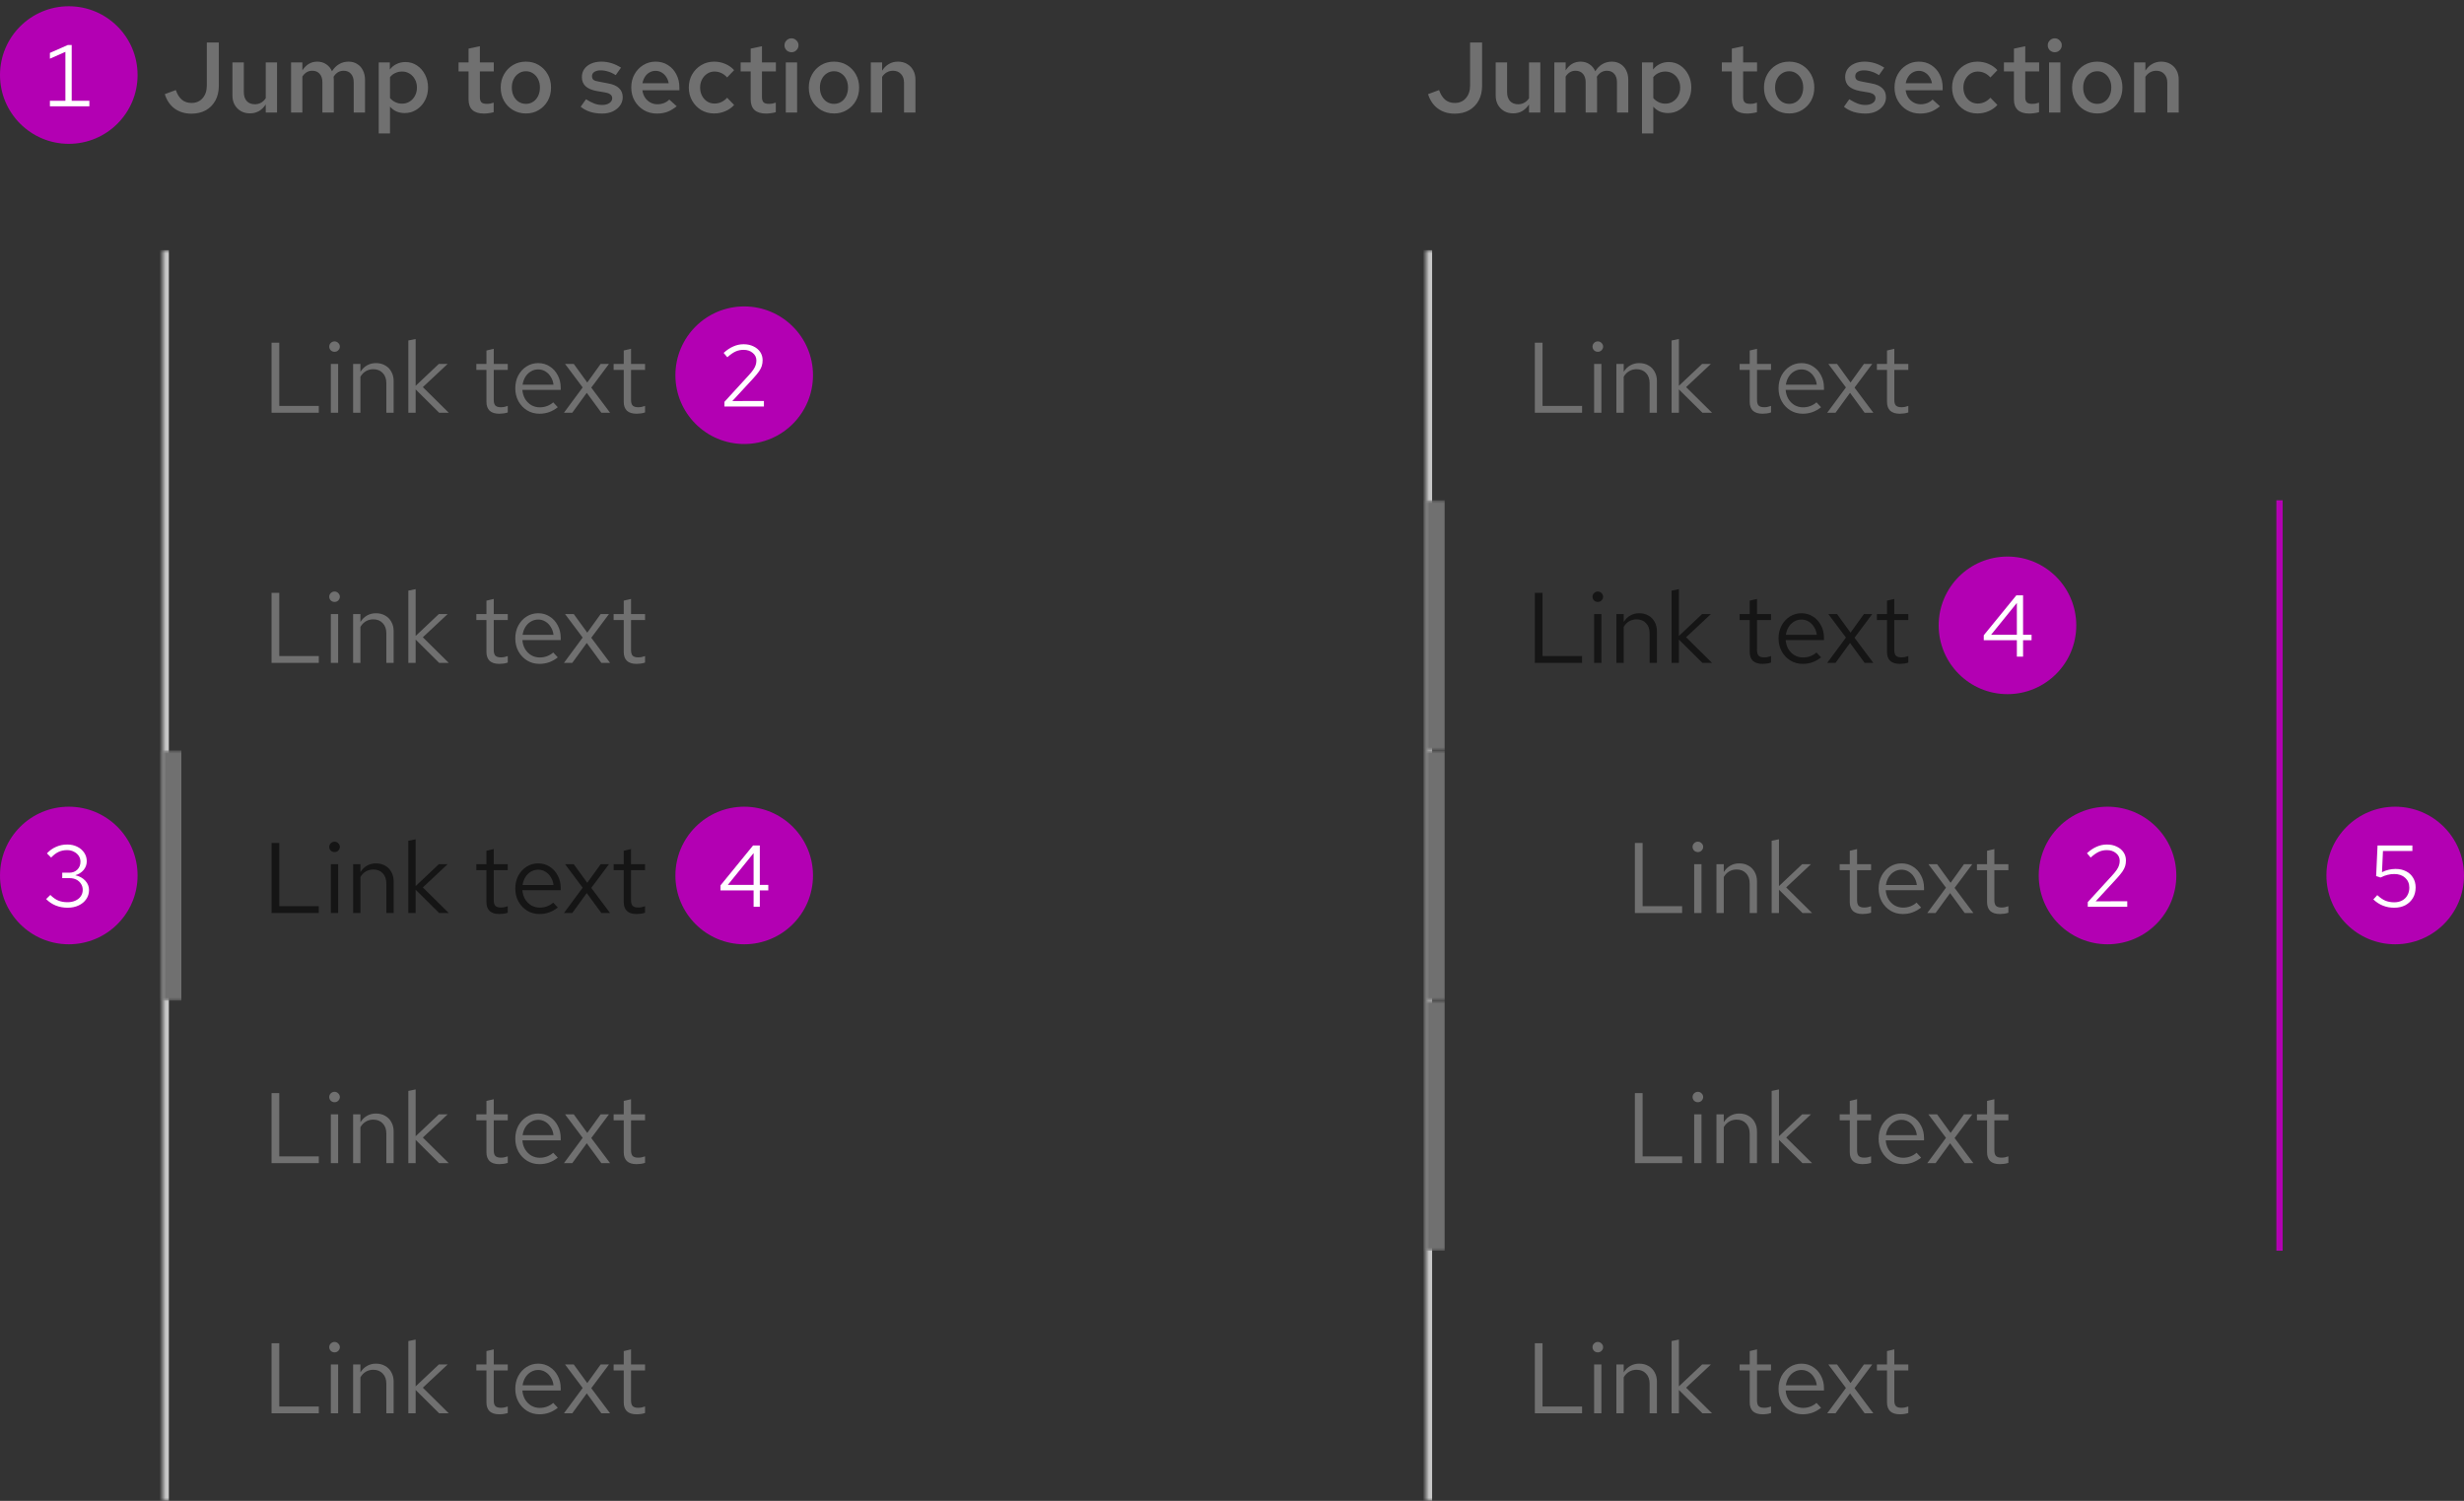 <svg width="394" height="240" viewBox="0 0 394 240" fill="none" xmlns="http://www.w3.org/2000/svg">
<rect x="0" y="0" width="394" height="240" fill="#333333" stroke="none"/>
<path d="M232.608 18.176C231.563 18.176 230.667 17.904 229.92 17.36C229.184 16.816 228.661 16.048 228.352 15.056L230.112 14.4C230.347 15.083 230.672 15.6 231.088 15.952C231.504 16.293 232.016 16.464 232.624 16.464C233.36 16.464 233.952 16.208 234.4 15.696C234.848 15.184 235.072 14.507 235.072 13.664V6.8H236.992V13.696C236.992 14.603 236.811 15.392 236.448 16.064C236.085 16.736 235.573 17.259 234.912 17.632C234.261 17.995 233.493 18.176 232.608 18.176ZM241.965 18.128C241.411 18.128 240.925 18.005 240.509 17.76C240.093 17.515 239.763 17.179 239.517 16.752C239.283 16.325 239.165 15.829 239.165 15.264V9.984H240.989V14.736C240.989 15.333 241.144 15.808 241.453 16.16C241.773 16.501 242.205 16.672 242.749 16.672C243.112 16.672 243.437 16.592 243.725 16.432C244.024 16.272 244.28 16.032 244.493 15.712V9.984H246.301V18H244.493V16.704C244.184 17.173 243.816 17.531 243.389 17.776C242.963 18.011 242.488 18.128 241.965 18.128ZM248.542 18V9.984H250.35V11.248C250.649 10.789 250.995 10.443 251.39 10.208C251.795 9.973 252.238 9.856 252.718 9.856C253.273 9.856 253.753 9.995 254.158 10.272C254.574 10.549 254.883 10.923 255.086 11.392C255.406 10.891 255.785 10.512 256.222 10.256C256.67 9.989 257.177 9.856 257.742 9.856C258.254 9.856 258.707 9.979 259.102 10.224C259.507 10.469 259.817 10.811 260.03 11.248C260.254 11.685 260.366 12.187 260.366 12.752V18H258.558V13.152C258.558 12.587 258.414 12.139 258.126 11.808C257.838 11.477 257.443 11.312 256.942 11.312C256.622 11.312 256.323 11.392 256.046 11.552C255.779 11.712 255.545 11.952 255.342 12.272C255.353 12.347 255.358 12.427 255.358 12.512C255.369 12.587 255.374 12.667 255.374 12.752V18H253.55V13.152C253.55 12.587 253.406 12.139 253.118 11.808C252.83 11.477 252.435 11.312 251.934 11.312C251.283 11.312 250.755 11.621 250.35 12.24V18H248.542ZM262.558 21.344V9.984H264.334V11.12C264.622 10.736 264.979 10.443 265.406 10.24C265.843 10.027 266.318 9.92 266.83 9.92C267.512 9.92 268.126 10.101 268.67 10.464C269.214 10.827 269.646 11.317 269.966 11.936C270.286 12.555 270.446 13.243 270.446 14C270.446 14.757 270.28 15.445 269.95 16.064C269.619 16.683 269.171 17.173 268.606 17.536C268.04 17.899 267.411 18.08 266.718 18.08C266.238 18.08 265.795 17.995 265.39 17.824C264.995 17.643 264.654 17.387 264.366 17.056V21.344H262.558ZM266.286 16.576C266.744 16.576 267.15 16.464 267.502 16.24C267.864 16.016 268.147 15.712 268.35 15.328C268.563 14.933 268.67 14.491 268.67 14C268.67 13.509 268.563 13.072 268.35 12.688C268.147 12.304 267.864 12 267.502 11.776C267.15 11.552 266.744 11.44 266.286 11.44C265.891 11.44 265.528 11.52 265.198 11.68C264.867 11.829 264.59 12.048 264.366 12.336V15.68C264.6 15.957 264.883 16.176 265.214 16.336C265.544 16.496 265.902 16.576 266.286 16.576ZM279.389 18.16C278.578 18.16 277.965 17.973 277.549 17.6C277.133 17.216 276.924 16.656 276.924 15.92V11.424H275.325V9.984H276.924V7.776L278.733 7.392V9.984H280.957V11.424H278.733V15.52C278.733 15.915 278.818 16.197 278.989 16.368C279.159 16.528 279.447 16.608 279.853 16.608C280.034 16.608 280.199 16.597 280.349 16.576C280.509 16.544 280.706 16.491 280.941 16.416V17.936C280.717 18.011 280.461 18.064 280.173 18.096C279.895 18.139 279.634 18.16 279.389 18.16ZM286.097 18.144C285.339 18.144 284.651 17.963 284.033 17.6C283.425 17.237 282.945 16.747 282.593 16.128C282.241 15.499 282.065 14.789 282.065 14C282.065 13.211 282.241 12.507 282.593 11.888C282.945 11.259 283.425 10.763 284.033 10.4C284.641 10.037 285.329 9.856 286.097 9.856C286.865 9.856 287.547 10.037 288.145 10.4C288.753 10.763 289.233 11.259 289.585 11.888C289.937 12.507 290.113 13.211 290.113 14C290.113 14.789 289.937 15.499 289.585 16.128C289.233 16.747 288.753 17.237 288.145 17.6C287.547 17.963 286.865 18.144 286.097 18.144ZM286.097 16.608C286.534 16.608 286.918 16.496 287.249 16.272C287.59 16.048 287.857 15.739 288.049 15.344C288.241 14.939 288.337 14.491 288.337 14C288.337 13.499 288.241 13.056 288.049 12.672C287.857 12.277 287.59 11.968 287.249 11.744C286.918 11.509 286.534 11.392 286.097 11.392C285.659 11.392 285.27 11.509 284.929 11.744C284.587 11.968 284.321 12.277 284.129 12.672C283.937 13.056 283.841 13.499 283.841 14C283.841 14.501 283.937 14.949 284.129 15.344C284.321 15.739 284.587 16.048 284.929 16.272C285.27 16.496 285.659 16.608 286.097 16.608ZM298.293 18.16C297.61 18.16 296.97 18.069 296.373 17.888C295.786 17.696 295.28 17.424 294.853 17.072L295.701 15.872C296.234 16.203 296.693 16.437 297.077 16.576C297.472 16.715 297.872 16.784 298.277 16.784C298.757 16.784 299.146 16.683 299.445 16.48C299.744 16.277 299.893 16.016 299.893 15.696C299.893 15.451 299.802 15.259 299.621 15.12C299.45 14.971 299.168 14.859 298.773 14.784L297.365 14.544C296.586 14.395 296.005 14.139 295.621 13.776C295.237 13.413 295.045 12.933 295.045 12.336C295.045 11.835 295.173 11.403 295.429 11.04C295.696 10.667 296.058 10.379 296.517 10.176C296.986 9.963 297.53 9.856 298.149 9.856C298.704 9.856 299.242 9.936 299.765 10.096C300.288 10.256 300.8 10.496 301.301 10.816L300.453 12.016C300.048 11.749 299.642 11.557 299.237 11.44C298.842 11.312 298.442 11.248 298.037 11.248C297.621 11.248 297.285 11.333 297.029 11.504C296.784 11.664 296.661 11.888 296.661 12.176C296.661 12.432 296.741 12.629 296.901 12.768C297.072 12.896 297.365 12.992 297.781 13.056L299.205 13.328C300.005 13.467 300.597 13.723 300.981 14.096C301.376 14.459 301.573 14.944 301.573 15.552C301.573 16.043 301.429 16.485 301.141 16.88C300.853 17.275 300.464 17.589 299.973 17.824C299.482 18.048 298.922 18.16 298.293 18.16ZM307.036 18.16C306.268 18.16 305.574 17.979 304.956 17.616C304.337 17.243 303.846 16.747 303.484 16.128C303.121 15.499 302.94 14.789 302.94 14C302.94 13.211 303.11 12.507 303.452 11.888C303.793 11.269 304.257 10.779 304.844 10.416C305.441 10.043 306.102 9.856 306.828 9.856C307.574 9.856 308.23 10.037 308.796 10.4C309.372 10.763 309.82 11.253 310.14 11.872C310.47 12.491 310.635 13.2 310.635 14V14.432H304.716C304.78 14.869 304.918 15.259 305.132 15.6C305.356 15.931 305.638 16.192 305.98 16.384C306.332 16.576 306.71 16.672 307.116 16.672C307.489 16.672 307.841 16.608 308.172 16.48C308.513 16.341 308.796 16.155 309.02 15.92L310.204 16.992C309.713 17.397 309.212 17.696 308.7 17.888C308.198 18.069 307.644 18.16 307.036 18.16ZM304.732 13.312H308.924C308.86 12.928 308.726 12.587 308.524 12.288C308.332 11.989 308.086 11.755 307.788 11.584C307.5 11.413 307.18 11.328 306.828 11.328C306.476 11.328 306.15 11.413 305.852 11.584C305.564 11.744 305.324 11.973 305.132 12.272C304.94 12.571 304.806 12.917 304.732 13.312ZM316.191 18.144C315.433 18.144 314.745 17.963 314.127 17.6C313.519 17.227 313.033 16.725 312.671 16.096C312.319 15.467 312.143 14.768 312.143 14C312.143 13.221 312.319 12.523 312.671 11.904C313.033 11.275 313.519 10.779 314.127 10.416C314.745 10.043 315.433 9.856 316.191 9.856C316.809 9.856 317.396 9.973 317.951 10.208C318.516 10.443 318.996 10.779 319.391 11.216L318.271 12.384C317.993 12.075 317.684 11.84 317.343 11.68C317.001 11.52 316.639 11.44 316.255 11.44C315.817 11.44 315.423 11.557 315.071 11.792C314.729 12.016 314.457 12.32 314.255 12.704C314.052 13.088 313.951 13.52 313.951 14C313.951 14.48 314.052 14.917 314.255 15.312C314.457 15.696 314.729 16 315.071 16.224C315.423 16.448 315.817 16.56 316.255 16.56C316.639 16.56 317.001 16.48 317.343 16.32C317.684 16.16 317.993 15.931 318.271 15.632L319.391 16.784C318.996 17.221 318.516 17.557 317.951 17.792C317.396 18.027 316.809 18.144 316.191 18.144ZM324.498 18.16C323.687 18.16 323.074 17.973 322.658 17.6C322.242 17.216 322.034 16.656 322.034 15.92V11.424H320.434V9.984H322.034V7.776L323.842 7.392V9.984H326.066V11.424H323.842V15.52C323.842 15.915 323.927 16.197 324.098 16.368C324.269 16.528 324.557 16.608 324.962 16.608C325.143 16.608 325.309 16.597 325.458 16.576C325.618 16.544 325.815 16.491 326.05 16.416V17.936C325.826 18.011 325.57 18.064 325.282 18.096C325.005 18.139 324.743 18.16 324.498 18.16ZM327.651 18V9.984H329.459V18H327.651ZM328.563 8.352C328.254 8.352 327.987 8.245 327.763 8.032C327.55 7.808 327.443 7.547 327.443 7.248C327.443 6.939 327.55 6.677 327.763 6.464C327.987 6.24 328.254 6.128 328.563 6.128C328.872 6.128 329.134 6.24 329.347 6.464C329.571 6.677 329.683 6.933 329.683 7.232C329.683 7.541 329.571 7.808 329.347 8.032C329.134 8.245 328.872 8.352 328.563 8.352ZM335.362 18.144C334.605 18.144 333.917 17.963 333.298 17.6C332.69 17.237 332.21 16.747 331.858 16.128C331.506 15.499 331.33 14.789 331.33 14C331.33 13.211 331.506 12.507 331.858 11.888C332.21 11.259 332.69 10.763 333.298 10.4C333.906 10.037 334.594 9.856 335.362 9.856C336.13 9.856 336.813 10.037 337.41 10.4C338.018 10.763 338.498 11.259 338.85 11.888C339.202 12.507 339.378 13.211 339.378 14C339.378 14.789 339.202 15.499 338.85 16.128C338.498 16.747 338.018 17.237 337.41 17.6C336.813 17.963 336.13 18.144 335.362 18.144ZM335.362 16.608C335.799 16.608 336.183 16.496 336.514 16.272C336.855 16.048 337.122 15.739 337.314 15.344C337.506 14.939 337.602 14.491 337.602 14C337.602 13.499 337.506 13.056 337.314 12.672C337.122 12.277 336.855 11.968 336.514 11.744C336.183 11.509 335.799 11.392 335.362 11.392C334.925 11.392 334.535 11.509 334.194 11.744C333.853 11.968 333.586 12.277 333.394 12.672C333.202 13.056 333.106 13.499 333.106 14C333.106 14.501 333.202 14.949 333.394 15.344C333.586 15.739 333.853 16.048 334.194 16.272C334.535 16.496 334.925 16.608 335.362 16.608ZM341.245 18V9.984H343.053V11.296C343.362 10.816 343.73 10.459 344.157 10.224C344.584 9.979 345.058 9.856 345.581 9.856C346.136 9.856 346.621 9.979 347.037 10.224C347.453 10.459 347.778 10.789 348.013 11.216C348.258 11.643 348.381 12.144 348.381 12.72V18H346.557V13.232C346.557 12.645 346.397 12.181 346.077 11.84C345.757 11.488 345.33 11.312 344.797 11.312C344.434 11.312 344.104 11.397 343.805 11.568C343.517 11.728 343.266 11.968 343.053 12.288V18H341.245Z" fill="#707070"/>
<mask id="path-2-inside-1_9_1879" fill="white">
<path d="M228 40H338V240H228V40Z"/>
</mask>
<path d="M229 240V40H227V240H229Z" fill="#C7C7C7" mask="url(#path-2-inside-1_9_1879)"/>
<path d="M245.424 66V54.8H246.656V64.912H252.976V66H245.424ZM254.903 66V58.192H256.071V66H254.903ZM255.495 56.256C255.26 56.256 255.057 56.176 254.887 56.016C254.727 55.845 254.647 55.648 254.647 55.424C254.647 55.2 254.727 55.008 254.887 54.848C255.057 54.677 255.26 54.592 255.495 54.592C255.729 54.592 255.927 54.677 256.087 54.848C256.257 55.008 256.343 55.2 256.343 55.424C256.343 55.648 256.257 55.845 256.087 56.016C255.927 56.176 255.729 56.256 255.495 56.256ZM258.466 66V58.192H259.634V59.456C259.932 58.987 260.29 58.64 260.706 58.416C261.122 58.181 261.591 58.064 262.114 58.064C262.679 58.064 263.17 58.187 263.586 58.432C264.012 58.667 264.343 59.003 264.578 59.44C264.823 59.867 264.946 60.368 264.946 60.944V66H263.778V61.28C263.778 60.587 263.586 60.043 263.202 59.648C262.828 59.243 262.322 59.04 261.682 59.04C261.255 59.04 260.866 59.141 260.514 59.344C260.162 59.547 259.868 59.845 259.634 60.24V66H258.466ZM267.294 66V54.448L268.462 54.208V61.696L272.174 58.192H273.582L269.614 61.904L273.758 66H272.222L268.462 62.272V66H267.294ZM281.832 66.16C281.16 66.16 280.648 66 280.296 65.68C279.955 65.349 279.784 64.875 279.784 64.256V59.152H278.168V58.192H279.784V56.048L280.952 55.776V58.192H283.192V59.152H280.952V63.952C280.952 64.368 281.038 64.667 281.208 64.848C281.39 65.029 281.683 65.12 282.088 65.12C282.291 65.12 282.472 65.104 282.632 65.072C282.792 65.04 282.979 64.987 283.192 64.912V65.952C282.979 66.027 282.755 66.08 282.52 66.112C282.286 66.144 282.056 66.16 281.832 66.16ZM288.267 66.16C287.542 66.16 286.886 65.984 286.299 65.632C285.712 65.269 285.248 64.784 284.907 64.176C284.566 63.557 284.395 62.864 284.395 62.096C284.395 61.328 284.555 60.64 284.875 60.032C285.206 59.424 285.648 58.944 286.203 58.592C286.758 58.24 287.376 58.064 288.059 58.064C288.752 58.064 289.366 58.24 289.899 58.592C290.443 58.933 290.87 59.403 291.179 60C291.499 60.587 291.659 61.253 291.659 62V62.352H285.531C285.574 62.885 285.718 63.365 285.963 63.792C286.219 64.208 286.55 64.539 286.955 64.784C287.371 65.019 287.824 65.136 288.315 65.136C288.72 65.136 289.11 65.067 289.483 64.928C289.867 64.779 290.192 64.581 290.459 64.336L291.195 65.12C290.747 65.472 290.283 65.733 289.803 65.904C289.323 66.075 288.811 66.16 288.267 66.16ZM285.563 61.52H290.507C290.454 61.051 290.31 60.635 290.075 60.272C289.851 59.899 289.563 59.605 289.211 59.392C288.87 59.179 288.486 59.072 288.059 59.072C287.632 59.072 287.243 59.179 286.891 59.392C286.539 59.595 286.246 59.883 286.011 60.256C285.787 60.619 285.638 61.04 285.563 61.52ZM292.177 66L295.169 61.952L292.353 58.192H293.745L295.905 61.168L298.049 58.192H299.377L296.545 61.984L299.553 66H298.161L295.825 62.816L293.505 66H292.177ZM303.785 66.16C303.113 66.16 302.601 66 302.249 65.68C301.908 65.349 301.737 64.875 301.737 64.256V59.152H300.121V58.192H301.737V56.048L302.905 55.776V58.192H305.145V59.152H302.905V63.952C302.905 64.368 302.991 64.667 303.161 64.848C303.343 65.029 303.636 65.12 304.041 65.12C304.244 65.12 304.425 65.104 304.585 65.072C304.745 65.04 304.932 64.987 305.145 64.912V65.952C304.932 66.027 304.708 66.08 304.473 66.112C304.239 66.144 304.009 66.16 303.785 66.16Z" fill="#707070"/>
<mask id="path-5-inside-2_9_1879" fill="white">
<path d="M228 80H322V120H228V80Z"/>
</mask>
<path d="M231 120V80H225V120H231Z" fill="#707070" mask="url(#path-5-inside-2_9_1879)"/>
<path d="M245.424 106V94.8H246.656V104.912H252.976V106H245.424ZM254.903 106V98.192H256.071V106H254.903ZM255.495 96.256C255.26 96.256 255.057 96.176 254.887 96.016C254.727 95.845 254.647 95.648 254.647 95.424C254.647 95.2 254.727 95.008 254.887 94.848C255.057 94.677 255.26 94.592 255.495 94.592C255.729 94.592 255.927 94.677 256.087 94.848C256.257 95.008 256.343 95.2 256.343 95.424C256.343 95.648 256.257 95.845 256.087 96.016C255.927 96.176 255.729 96.256 255.495 96.256ZM258.466 106V98.192H259.634V99.456C259.932 98.987 260.29 98.64 260.706 98.416C261.122 98.181 261.591 98.064 262.114 98.064C262.679 98.064 263.17 98.187 263.586 98.432C264.012 98.667 264.343 99.003 264.578 99.44C264.823 99.867 264.946 100.368 264.946 100.944V106H263.778V101.28C263.778 100.587 263.586 100.043 263.202 99.648C262.828 99.243 262.322 99.04 261.682 99.04C261.255 99.04 260.866 99.141 260.514 99.344C260.162 99.547 259.868 99.845 259.634 100.24V106H258.466ZM267.294 106V94.448L268.462 94.208V101.696L272.174 98.192H273.582L269.614 101.904L273.758 106H272.222L268.462 102.272V106H267.294ZM281.832 106.16C281.16 106.16 280.648 106 280.296 105.68C279.955 105.349 279.784 104.875 279.784 104.256V99.152H278.168V98.192H279.784V96.048L280.952 95.776V98.192H283.192V99.152H280.952V103.952C280.952 104.368 281.038 104.667 281.208 104.848C281.39 105.029 281.683 105.12 282.088 105.12C282.291 105.12 282.472 105.104 282.632 105.072C282.792 105.04 282.979 104.987 283.192 104.912V105.952C282.979 106.027 282.755 106.08 282.52 106.112C282.286 106.144 282.056 106.16 281.832 106.16ZM288.267 106.16C287.542 106.16 286.886 105.984 286.299 105.632C285.712 105.269 285.248 104.784 284.907 104.176C284.566 103.557 284.395 102.864 284.395 102.096C284.395 101.328 284.555 100.64 284.875 100.032C285.206 99.424 285.648 98.944 286.203 98.592C286.758 98.24 287.376 98.064 288.059 98.064C288.752 98.064 289.366 98.24 289.899 98.592C290.443 98.933 290.87 99.403 291.179 100C291.499 100.587 291.659 101.253 291.659 102V102.352H285.531C285.574 102.885 285.718 103.365 285.963 103.792C286.219 104.208 286.55 104.539 286.955 104.784C287.371 105.019 287.824 105.136 288.315 105.136C288.72 105.136 289.11 105.067 289.483 104.928C289.867 104.779 290.192 104.581 290.459 104.336L291.195 105.12C290.747 105.472 290.283 105.733 289.803 105.904C289.323 106.075 288.811 106.16 288.267 106.16ZM285.563 101.52H290.507C290.454 101.051 290.31 100.635 290.075 100.272C289.851 99.899 289.563 99.605 289.211 99.392C288.87 99.179 288.486 99.072 288.059 99.072C287.632 99.072 287.243 99.179 286.891 99.392C286.539 99.595 286.246 99.883 286.011 100.256C285.787 100.619 285.638 101.04 285.563 101.52ZM292.177 106L295.169 101.952L292.353 98.192H293.745L295.905 101.168L298.049 98.192H299.377L296.545 101.984L299.553 106H298.161L295.825 102.816L293.505 106H292.177ZM303.785 106.16C303.113 106.16 302.601 106 302.249 105.68C301.908 105.349 301.737 104.875 301.737 104.256V99.152H300.121V98.192H301.737V96.048L302.905 95.776V98.192H305.145V99.152H302.905V103.952C302.905 104.368 302.991 104.667 303.161 104.848C303.343 105.029 303.636 105.12 304.041 105.12C304.244 105.12 304.425 105.104 304.585 105.072C304.745 105.04 304.932 104.987 305.145 104.912V105.952C304.932 106.027 304.708 106.08 304.473 106.112C304.239 106.144 304.009 106.16 303.785 106.16Z" fill="#151515"/>
<mask id="path-8-inside-3_9_1879" fill="white">
<path d="M228 120H338V160H228V120Z"/>
</mask>
<path d="M231 160V120H225V160H231Z" fill="#707070" mask="url(#path-8-inside-3_9_1879)"/>
<path d="M261.424 146V134.8H262.656V144.912H268.976V146H261.424ZM270.903 146V138.192H272.071V146H270.903ZM271.495 136.256C271.26 136.256 271.057 136.176 270.887 136.016C270.727 135.845 270.647 135.648 270.647 135.424C270.647 135.2 270.727 135.008 270.887 134.848C271.057 134.677 271.26 134.592 271.495 134.592C271.729 134.592 271.927 134.677 272.087 134.848C272.257 135.008 272.343 135.2 272.343 135.424C272.343 135.648 272.257 135.845 272.087 136.016C271.927 136.176 271.729 136.256 271.495 136.256ZM274.466 146V138.192H275.634V139.456C275.932 138.987 276.29 138.64 276.706 138.416C277.122 138.181 277.591 138.064 278.114 138.064C278.679 138.064 279.17 138.187 279.586 138.432C280.012 138.667 280.343 139.003 280.578 139.44C280.823 139.867 280.946 140.368 280.946 140.944V146H279.778V141.28C279.778 140.587 279.586 140.043 279.202 139.648C278.828 139.243 278.322 139.04 277.682 139.04C277.255 139.04 276.866 139.141 276.514 139.344C276.162 139.547 275.868 139.845 275.634 140.24V146H274.466ZM283.294 146V134.448L284.462 134.208V141.696L288.174 138.192H289.582L285.614 141.904L289.758 146H288.222L284.462 142.272V146H283.294ZM297.832 146.16C297.16 146.16 296.648 146 296.296 145.68C295.955 145.349 295.784 144.875 295.784 144.256V139.152H294.168V138.192H295.784V136.048L296.952 135.776V138.192H299.192V139.152H296.952V143.952C296.952 144.368 297.038 144.667 297.208 144.848C297.39 145.029 297.683 145.12 298.088 145.12C298.291 145.12 298.472 145.104 298.632 145.072C298.792 145.04 298.979 144.987 299.192 144.912V145.952C298.979 146.027 298.755 146.08 298.52 146.112C298.286 146.144 298.056 146.16 297.832 146.16ZM304.267 146.16C303.542 146.16 302.886 145.984 302.299 145.632C301.712 145.269 301.248 144.784 300.907 144.176C300.566 143.557 300.395 142.864 300.395 142.096C300.395 141.328 300.555 140.64 300.875 140.032C301.206 139.424 301.648 138.944 302.203 138.592C302.758 138.24 303.376 138.064 304.059 138.064C304.752 138.064 305.366 138.24 305.899 138.592C306.443 138.933 306.87 139.403 307.179 140C307.499 140.587 307.659 141.253 307.659 142V142.352H301.531C301.574 142.885 301.718 143.365 301.963 143.792C302.219 144.208 302.55 144.539 302.955 144.784C303.371 145.019 303.824 145.136 304.315 145.136C304.72 145.136 305.11 145.067 305.483 144.928C305.867 144.779 306.192 144.581 306.459 144.336L307.195 145.12C306.747 145.472 306.283 145.733 305.803 145.904C305.323 146.075 304.811 146.16 304.267 146.16ZM301.563 141.52H306.507C306.454 141.051 306.31 140.635 306.075 140.272C305.851 139.899 305.563 139.605 305.211 139.392C304.87 139.179 304.486 139.072 304.059 139.072C303.632 139.072 303.243 139.179 302.891 139.392C302.539 139.595 302.246 139.883 302.011 140.256C301.787 140.619 301.638 141.04 301.563 141.52ZM308.177 146L311.169 141.952L308.353 138.192H309.745L311.905 141.168L314.049 138.192H315.377L312.545 141.984L315.553 146H314.161L311.825 142.816L309.505 146H308.177ZM319.785 146.16C319.113 146.16 318.601 146 318.249 145.68C317.908 145.349 317.737 144.875 317.737 144.256V139.152H316.121V138.192H317.737V136.048L318.905 135.776V138.192H321.145V139.152H318.905V143.952C318.905 144.368 318.991 144.667 319.161 144.848C319.343 145.029 319.636 145.12 320.041 145.12C320.244 145.12 320.425 145.104 320.585 145.072C320.745 145.04 320.932 144.987 321.145 144.912V145.952C320.932 146.027 320.708 146.08 320.473 146.112C320.239 146.144 320.009 146.16 319.785 146.16Z" fill="#707070"/>
<mask id="path-11-inside-4_9_1879" fill="white">
<path d="M228 160H338V200H228V160Z"/>
</mask>
<path d="M231 200V160H225V200H231Z" fill="#707070" mask="url(#path-11-inside-4_9_1879)"/>
<path d="M261.424 186V174.8H262.656V184.912H268.976V186H261.424ZM270.903 186V178.192H272.071V186H270.903ZM271.495 176.256C271.26 176.256 271.057 176.176 270.887 176.016C270.727 175.845 270.647 175.648 270.647 175.424C270.647 175.2 270.727 175.008 270.887 174.848C271.057 174.677 271.26 174.592 271.495 174.592C271.729 174.592 271.927 174.677 272.087 174.848C272.257 175.008 272.343 175.2 272.343 175.424C272.343 175.648 272.257 175.845 272.087 176.016C271.927 176.176 271.729 176.256 271.495 176.256ZM274.466 186V178.192H275.634V179.456C275.932 178.987 276.29 178.64 276.706 178.416C277.122 178.181 277.591 178.064 278.114 178.064C278.679 178.064 279.17 178.187 279.586 178.432C280.012 178.667 280.343 179.003 280.578 179.44C280.823 179.867 280.946 180.368 280.946 180.944V186H279.778V181.28C279.778 180.587 279.586 180.043 279.202 179.648C278.828 179.243 278.322 179.04 277.682 179.04C277.255 179.04 276.866 179.141 276.514 179.344C276.162 179.547 275.868 179.845 275.634 180.24V186H274.466ZM283.294 186V174.448L284.462 174.208V181.696L288.174 178.192H289.582L285.614 181.904L289.758 186H288.222L284.462 182.272V186H283.294ZM297.832 186.16C297.16 186.16 296.648 186 296.296 185.68C295.955 185.349 295.784 184.875 295.784 184.256V179.152H294.168V178.192H295.784V176.048L296.952 175.776V178.192H299.192V179.152H296.952V183.952C296.952 184.368 297.038 184.667 297.208 184.848C297.39 185.029 297.683 185.12 298.088 185.12C298.291 185.12 298.472 185.104 298.632 185.072C298.792 185.04 298.979 184.987 299.192 184.912V185.952C298.979 186.027 298.755 186.08 298.52 186.112C298.286 186.144 298.056 186.16 297.832 186.16ZM304.267 186.16C303.542 186.16 302.886 185.984 302.299 185.632C301.712 185.269 301.248 184.784 300.907 184.176C300.566 183.557 300.395 182.864 300.395 182.096C300.395 181.328 300.555 180.64 300.875 180.032C301.206 179.424 301.648 178.944 302.203 178.592C302.758 178.24 303.376 178.064 304.059 178.064C304.752 178.064 305.366 178.24 305.899 178.592C306.443 178.933 306.87 179.403 307.179 180C307.499 180.587 307.659 181.253 307.659 182V182.352H301.531C301.574 182.885 301.718 183.365 301.963 183.792C302.219 184.208 302.55 184.539 302.955 184.784C303.371 185.019 303.824 185.136 304.315 185.136C304.72 185.136 305.11 185.067 305.483 184.928C305.867 184.779 306.192 184.581 306.459 184.336L307.195 185.12C306.747 185.472 306.283 185.733 305.803 185.904C305.323 186.075 304.811 186.16 304.267 186.16ZM301.563 181.52H306.507C306.454 181.051 306.31 180.635 306.075 180.272C305.851 179.899 305.563 179.605 305.211 179.392C304.87 179.179 304.486 179.072 304.059 179.072C303.632 179.072 303.243 179.179 302.891 179.392C302.539 179.595 302.246 179.883 302.011 180.256C301.787 180.619 301.638 181.04 301.563 181.52ZM308.177 186L311.169 181.952L308.353 178.192H309.745L311.905 181.168L314.049 178.192H315.377L312.545 181.984L315.553 186H314.161L311.825 182.816L309.505 186H308.177ZM319.785 186.16C319.113 186.16 318.601 186 318.249 185.68C317.908 185.349 317.737 184.875 317.737 184.256V179.152H316.121V178.192H317.737V176.048L318.905 175.776V178.192H321.145V179.152H318.905V183.952C318.905 184.368 318.991 184.667 319.161 184.848C319.343 185.029 319.636 185.12 320.041 185.12C320.244 185.12 320.425 185.104 320.585 185.072C320.745 185.04 320.932 184.987 321.145 184.912V185.952C320.932 186.027 320.708 186.08 320.473 186.112C320.239 186.144 320.009 186.16 319.785 186.16Z" fill="#707070"/>
<path d="M245.424 226V214.8H246.656V224.912H252.976V226H245.424ZM254.903 226V218.192H256.071V226H254.903ZM255.495 216.256C255.26 216.256 255.057 216.176 254.887 216.016C254.727 215.845 254.647 215.648 254.647 215.424C254.647 215.2 254.727 215.008 254.887 214.848C255.057 214.677 255.26 214.592 255.495 214.592C255.729 214.592 255.927 214.677 256.087 214.848C256.257 215.008 256.343 215.2 256.343 215.424C256.343 215.648 256.257 215.845 256.087 216.016C255.927 216.176 255.729 216.256 255.495 216.256ZM258.466 226V218.192H259.634V219.456C259.932 218.987 260.29 218.64 260.706 218.416C261.122 218.181 261.591 218.064 262.114 218.064C262.679 218.064 263.17 218.187 263.586 218.432C264.012 218.667 264.343 219.003 264.578 219.44C264.823 219.867 264.946 220.368 264.946 220.944V226H263.778V221.28C263.778 220.587 263.586 220.043 263.202 219.648C262.828 219.243 262.322 219.04 261.682 219.04C261.255 219.04 260.866 219.141 260.514 219.344C260.162 219.547 259.868 219.845 259.634 220.24V226H258.466ZM267.294 226V214.448L268.462 214.208V221.696L272.174 218.192H273.582L269.614 221.904L273.758 226H272.222L268.462 222.272V226H267.294ZM281.832 226.16C281.16 226.16 280.648 226 280.296 225.68C279.955 225.349 279.784 224.875 279.784 224.256V219.152H278.168V218.192H279.784V216.048L280.952 215.776V218.192H283.192V219.152H280.952V223.952C280.952 224.368 281.038 224.667 281.208 224.848C281.39 225.029 281.683 225.12 282.088 225.12C282.291 225.12 282.472 225.104 282.632 225.072C282.792 225.04 282.979 224.987 283.192 224.912V225.952C282.979 226.027 282.755 226.08 282.52 226.112C282.286 226.144 282.056 226.16 281.832 226.16ZM288.267 226.16C287.542 226.16 286.886 225.984 286.299 225.632C285.712 225.269 285.248 224.784 284.907 224.176C284.566 223.557 284.395 222.864 284.395 222.096C284.395 221.328 284.555 220.64 284.875 220.032C285.206 219.424 285.648 218.944 286.203 218.592C286.758 218.24 287.376 218.064 288.059 218.064C288.752 218.064 289.366 218.24 289.899 218.592C290.443 218.933 290.87 219.403 291.179 220C291.499 220.587 291.659 221.253 291.659 222V222.352H285.531C285.574 222.885 285.718 223.365 285.963 223.792C286.219 224.208 286.55 224.539 286.955 224.784C287.371 225.019 287.824 225.136 288.315 225.136C288.72 225.136 289.11 225.067 289.483 224.928C289.867 224.779 290.192 224.581 290.459 224.336L291.195 225.12C290.747 225.472 290.283 225.733 289.803 225.904C289.323 226.075 288.811 226.16 288.267 226.16ZM285.563 221.52H290.507C290.454 221.051 290.31 220.635 290.075 220.272C289.851 219.899 289.563 219.605 289.211 219.392C288.87 219.179 288.486 219.072 288.059 219.072C287.632 219.072 287.243 219.179 286.891 219.392C286.539 219.595 286.246 219.883 286.011 220.256C285.787 220.619 285.638 221.04 285.563 221.52ZM292.177 226L295.169 221.952L292.353 218.192H293.745L295.905 221.168L298.049 218.192H299.377L296.545 221.984L299.553 226H298.161L295.825 222.816L293.505 226H292.177ZM303.785 226.16C303.113 226.16 302.601 226 302.249 225.68C301.908 225.349 301.737 224.875 301.737 224.256V219.152H300.121V218.192H301.737V216.048L302.905 215.776V218.192H305.145V219.152H302.905V223.952C302.905 224.368 302.991 224.667 303.161 224.848C303.343 225.029 303.636 225.12 304.041 225.12C304.244 225.12 304.425 225.104 304.585 225.072C304.745 225.04 304.932 224.987 305.145 224.912V225.952C304.932 226.027 304.708 226.08 304.473 226.112C304.239 226.144 304.009 226.16 303.785 226.16Z" fill="#707070"/>
<circle cx="383" cy="140" r="11" fill="#B300B3"/>
<path d="M382.835 145.154C381.547 145.154 380.436 144.711 379.503 143.824L380.133 143.138C380.562 143.539 380.987 143.833 381.407 144.02C381.836 144.197 382.317 144.286 382.849 144.286C383.325 144.286 383.745 144.188 384.109 143.992C384.473 143.796 384.753 143.521 384.949 143.166C385.154 142.811 385.257 142.405 385.257 141.948C385.257 141.295 385.033 140.767 384.585 140.366C384.146 139.965 383.567 139.764 382.849 139.764C382.475 139.764 382.111 139.811 381.757 139.904C381.402 139.988 381.033 140.128 380.651 140.324L379.951 140.1L380.175 135.2H385.747V136.082H381.043L380.889 139.47C381.262 139.283 381.621 139.153 381.967 139.078C382.312 138.994 382.676 138.952 383.059 138.952C383.703 138.952 384.263 139.078 384.739 139.33C385.224 139.573 385.597 139.918 385.859 140.366C386.129 140.805 386.265 141.318 386.265 141.906C386.265 142.55 386.12 143.115 385.831 143.6C385.541 144.085 385.14 144.468 384.627 144.748C384.113 145.019 383.516 145.154 382.835 145.154Z" fill="white"/>
<line x1="364.5" y1="80" x2="364.5" y2="200" stroke="#B300B3"/>
<circle cx="337" cy="140" r="11" fill="#B300B3"/>
<path d="M333.839 145V144.258L337.759 139.974C338.067 139.638 338.305 139.344 338.473 139.092C338.65 138.831 338.771 138.588 338.837 138.364C338.911 138.14 338.949 137.902 338.949 137.65C338.949 137.155 338.753 136.749 338.361 136.432C337.978 136.105 337.488 135.942 336.891 135.942C336.433 135.942 336.009 136.031 335.617 136.208C335.225 136.385 334.786 136.693 334.301 137.132L333.713 136.432C334.226 135.965 334.744 135.62 335.267 135.396C335.789 135.163 336.335 135.046 336.905 135.046C337.493 135.046 338.015 135.158 338.473 135.382C338.93 135.597 339.289 135.895 339.551 136.278C339.812 136.661 339.943 137.099 339.943 137.594C339.943 137.921 339.901 138.224 339.817 138.504C339.733 138.775 339.583 139.069 339.369 139.386C339.154 139.694 338.846 140.067 338.445 140.506L335.099 144.132L340.153 144.118V145H333.839Z" fill="white"/>
<circle cx="321" cy="100" r="11" fill="#B300B3"/>
<path d="M322.501 105V102.382H317.209V101.584L322.417 95.2H323.495V101.5H324.853V102.382H323.495V105H322.501ZM318.385 101.5H322.501V96.418L318.385 101.5Z" fill="white"/>
<path d="M30.608 18.176C29.563 18.176 28.667 17.904 27.92 17.36C27.184 16.816 26.661 16.048 26.352 15.056L28.112 14.4C28.347 15.083 28.672 15.6 29.088 15.952C29.504 16.293 30.016 16.464 30.624 16.464C31.36 16.464 31.952 16.208 32.4 15.696C32.848 15.184 33.072 14.507 33.072 13.664V6.8H34.992V13.696C34.992 14.603 34.811 15.392 34.448 16.064C34.085 16.736 33.573 17.259 32.912 17.632C32.261 17.995 31.493 18.176 30.608 18.176ZM39.965 18.128C39.411 18.128 38.925 18.005 38.509 17.76C38.093 17.515 37.763 17.179 37.517 16.752C37.283 16.325 37.165 15.829 37.165 15.264V9.984H38.989V14.736C38.989 15.333 39.144 15.808 39.453 16.16C39.773 16.501 40.205 16.672 40.749 16.672C41.112 16.672 41.437 16.592 41.725 16.432C42.024 16.272 42.28 16.032 42.493 15.712V9.984H44.301V18H42.493V16.704C42.184 17.173 41.816 17.531 41.389 17.776C40.963 18.011 40.488 18.128 39.965 18.128ZM46.542 18V9.984H48.35V11.248C48.648 10.789 48.995 10.443 49.39 10.208C49.795 9.973 50.238 9.856 50.718 9.856C51.273 9.856 51.752 9.995 52.158 10.272C52.574 10.549 52.883 10.923 53.086 11.392C53.406 10.891 53.785 10.512 54.222 10.256C54.67 9.989 55.176 9.856 55.742 9.856C56.254 9.856 56.707 9.979 57.102 10.224C57.507 10.469 57.816 10.811 58.03 11.248C58.254 11.685 58.366 12.187 58.366 12.752V18H56.558V13.152C56.558 12.587 56.414 12.139 56.126 11.808C55.838 11.477 55.443 11.312 54.942 11.312C54.622 11.312 54.323 11.392 54.046 11.552C53.779 11.712 53.544 11.952 53.342 12.272C53.352 12.347 53.358 12.427 53.358 12.512C53.368 12.587 53.374 12.667 53.374 12.752V18H51.55V13.152C51.55 12.587 51.406 12.139 51.118 11.808C50.83 11.477 50.435 11.312 49.934 11.312C49.283 11.312 48.755 11.621 48.35 12.24V18H46.542ZM60.557 21.344V9.984H62.334V11.12C62.621 10.736 62.979 10.443 63.406 10.24C63.843 10.027 64.317 9.92 64.829 9.92C65.512 9.92 66.126 10.101 66.669 10.464C67.213 10.827 67.645 11.317 67.966 11.936C68.285 12.555 68.445 13.243 68.445 14C68.445 14.757 68.28 15.445 67.95 16.064C67.619 16.683 67.171 17.173 66.606 17.536C66.04 17.899 65.411 18.08 64.718 18.08C64.237 18.08 63.795 17.995 63.389 17.824C62.995 17.643 62.654 17.387 62.365 17.056V21.344H60.557ZM64.285 16.576C64.744 16.576 65.15 16.464 65.501 16.24C65.864 16.016 66.147 15.712 66.35 15.328C66.563 14.933 66.669 14.491 66.669 14C66.669 13.509 66.563 13.072 66.35 12.688C66.147 12.304 65.864 12 65.501 11.776C65.15 11.552 64.744 11.44 64.285 11.44C63.891 11.44 63.528 11.52 63.197 11.68C62.867 11.829 62.59 12.048 62.365 12.336V15.68C62.6 15.957 62.883 16.176 63.214 16.336C63.544 16.496 63.901 16.576 64.285 16.576ZM77.388 18.16C76.578 18.16 75.965 17.973 75.549 17.6C75.132 17.216 74.924 16.656 74.924 15.92V11.424H73.325V9.984H74.924V7.776L76.733 7.392V9.984H78.957V11.424H76.733V15.52C76.733 15.915 76.818 16.197 76.989 16.368C77.159 16.528 77.447 16.608 77.853 16.608C78.034 16.608 78.199 16.597 78.349 16.576C78.508 16.544 78.706 16.491 78.941 16.416V17.936C78.716 18.011 78.46 18.064 78.172 18.096C77.895 18.139 77.634 18.16 77.388 18.16ZM84.097 18.144C83.339 18.144 82.651 17.963 82.032 17.6C81.424 17.237 80.945 16.747 80.593 16.128C80.24 15.499 80.064 14.789 80.064 14C80.064 13.211 80.24 12.507 80.593 11.888C80.945 11.259 81.424 10.763 82.032 10.4C82.641 10.037 83.329 9.856 84.097 9.856C84.865 9.856 85.547 10.037 86.144 10.4C86.752 10.763 87.233 11.259 87.585 11.888C87.936 12.507 88.112 13.211 88.112 14C88.112 14.789 87.936 15.499 87.585 16.128C87.233 16.747 86.752 17.237 86.144 17.6C85.547 17.963 84.865 18.144 84.097 18.144ZM84.097 16.608C84.534 16.608 84.918 16.496 85.249 16.272C85.59 16.048 85.856 15.739 86.049 15.344C86.24 14.939 86.337 14.491 86.337 14C86.337 13.499 86.24 13.056 86.049 12.672C85.856 12.277 85.59 11.968 85.249 11.744C84.918 11.509 84.534 11.392 84.097 11.392C83.659 11.392 83.27 11.509 82.928 11.744C82.587 11.968 82.32 12.277 82.129 12.672C81.936 13.056 81.841 13.499 81.841 14C81.841 14.501 81.936 14.949 82.129 15.344C82.32 15.739 82.587 16.048 82.928 16.272C83.27 16.496 83.659 16.608 84.097 16.608ZM96.293 18.16C95.611 18.16 94.971 18.069 94.373 17.888C93.787 17.696 93.28 17.424 92.853 17.072L93.701 15.872C94.234 16.203 94.693 16.437 95.077 16.576C95.472 16.715 95.872 16.784 96.277 16.784C96.757 16.784 97.147 16.683 97.445 16.48C97.744 16.277 97.893 16.016 97.893 15.696C97.893 15.451 97.802 15.259 97.621 15.12C97.451 14.971 97.168 14.859 96.773 14.784L95.365 14.544C94.587 14.395 94.005 14.139 93.621 13.776C93.237 13.413 93.045 12.933 93.045 12.336C93.045 11.835 93.173 11.403 93.429 11.04C93.696 10.667 94.058 10.379 94.517 10.176C94.987 9.963 95.531 9.856 96.149 9.856C96.704 9.856 97.243 9.936 97.765 10.096C98.288 10.256 98.8 10.496 99.301 10.816L98.453 12.016C98.048 11.749 97.642 11.557 97.237 11.44C96.843 11.312 96.442 11.248 96.037 11.248C95.621 11.248 95.285 11.333 95.029 11.504C94.784 11.664 94.661 11.888 94.661 12.176C94.661 12.432 94.741 12.629 94.901 12.768C95.072 12.896 95.365 12.992 95.781 13.056L97.205 13.328C98.005 13.467 98.597 13.723 98.981 14.096C99.376 14.459 99.573 14.944 99.573 15.552C99.573 16.043 99.429 16.485 99.141 16.88C98.853 17.275 98.464 17.589 97.973 17.824C97.483 18.048 96.922 18.16 96.293 18.16ZM105.036 18.16C104.268 18.16 103.574 17.979 102.956 17.616C102.337 17.243 101.846 16.747 101.484 16.128C101.121 15.499 100.94 14.789 100.94 14C100.94 13.211 101.11 12.507 101.452 11.888C101.793 11.269 102.257 10.779 102.844 10.416C103.441 10.043 104.102 9.856 104.828 9.856C105.574 9.856 106.23 10.037 106.796 10.4C107.372 10.763 107.82 11.253 108.14 11.872C108.47 12.491 108.635 13.2 108.635 14V14.432H102.716C102.78 14.869 102.918 15.259 103.132 15.6C103.356 15.931 103.638 16.192 103.98 16.384C104.332 16.576 104.71 16.672 105.116 16.672C105.489 16.672 105.841 16.608 106.172 16.48C106.513 16.341 106.796 16.155 107.02 15.92L108.204 16.992C107.713 17.397 107.212 17.696 106.7 17.888C106.198 18.069 105.644 18.16 105.036 18.16ZM102.732 13.312H106.924C106.86 12.928 106.726 12.587 106.524 12.288C106.332 11.989 106.086 11.755 105.788 11.584C105.5 11.413 105.18 11.328 104.828 11.328C104.476 11.328 104.15 11.413 103.852 11.584C103.564 11.744 103.324 11.973 103.132 12.272C102.94 12.571 102.806 12.917 102.732 13.312ZM114.191 18.144C113.433 18.144 112.745 17.963 112.127 17.6C111.519 17.227 111.033 16.725 110.671 16.096C110.319 15.467 110.143 14.768 110.143 14C110.143 13.221 110.319 12.523 110.671 11.904C111.033 11.275 111.519 10.779 112.127 10.416C112.745 10.043 113.433 9.856 114.191 9.856C114.809 9.856 115.396 9.973 115.951 10.208C116.516 10.443 116.996 10.779 117.391 11.216L116.271 12.384C115.993 12.075 115.684 11.84 115.343 11.68C115.001 11.52 114.639 11.44 114.255 11.44C113.817 11.44 113.423 11.557 113.071 11.792C112.729 12.016 112.457 12.32 112.255 12.704C112.052 13.088 111.951 13.52 111.951 14C111.951 14.48 112.052 14.917 112.255 15.312C112.457 15.696 112.729 16 113.071 16.224C113.423 16.448 113.817 16.56 114.255 16.56C114.639 16.56 115.001 16.48 115.343 16.32C115.684 16.16 115.993 15.931 116.271 15.632L117.391 16.784C116.996 17.221 116.516 17.557 115.951 17.792C115.396 18.027 114.809 18.144 114.191 18.144ZM122.498 18.16C121.687 18.16 121.074 17.973 120.658 17.6C120.242 17.216 120.034 16.656 120.034 15.92V11.424H118.434V9.984H120.034V7.776L121.842 7.392V9.984H124.066V11.424H121.842V15.52C121.842 15.915 121.927 16.197 122.098 16.368C122.269 16.528 122.557 16.608 122.962 16.608C123.143 16.608 123.309 16.597 123.458 16.576C123.618 16.544 123.815 16.491 124.05 16.416V17.936C123.826 18.011 123.57 18.064 123.282 18.096C123.005 18.139 122.743 18.16 122.498 18.16ZM125.651 18V9.984H127.459V18H125.651ZM126.563 8.352C126.254 8.352 125.987 8.245 125.763 8.032C125.55 7.808 125.443 7.547 125.443 7.248C125.443 6.939 125.55 6.677 125.763 6.464C125.987 6.24 126.254 6.128 126.563 6.128C126.872 6.128 127.134 6.24 127.347 6.464C127.571 6.677 127.683 6.933 127.683 7.232C127.683 7.541 127.571 7.808 127.347 8.032C127.134 8.245 126.872 8.352 126.563 8.352ZM133.362 18.144C132.605 18.144 131.917 17.963 131.298 17.6C130.69 17.237 130.21 16.747 129.858 16.128C129.506 15.499 129.33 14.789 129.33 14C129.33 13.211 129.506 12.507 129.858 11.888C130.21 11.259 130.69 10.763 131.298 10.4C131.906 10.037 132.594 9.856 133.362 9.856C134.13 9.856 134.813 10.037 135.41 10.4C136.018 10.763 136.498 11.259 136.85 11.888C137.202 12.507 137.378 13.211 137.378 14C137.378 14.789 137.202 15.499 136.85 16.128C136.498 16.747 136.018 17.237 135.41 17.6C134.813 17.963 134.13 18.144 133.362 18.144ZM133.362 16.608C133.799 16.608 134.183 16.496 134.514 16.272C134.855 16.048 135.122 15.739 135.314 15.344C135.506 14.939 135.602 14.491 135.602 14C135.602 13.499 135.506 13.056 135.314 12.672C135.122 12.277 134.855 11.968 134.514 11.744C134.183 11.509 133.799 11.392 133.362 11.392C132.925 11.392 132.535 11.509 132.194 11.744C131.853 11.968 131.586 12.277 131.394 12.672C131.202 13.056 131.106 13.499 131.106 14C131.106 14.501 131.202 14.949 131.394 15.344C131.586 15.739 131.853 16.048 132.194 16.272C132.535 16.496 132.925 16.608 133.362 16.608ZM139.245 18V9.984H141.053V11.296C141.362 10.816 141.73 10.459 142.157 10.224C142.584 9.979 143.058 9.856 143.581 9.856C144.136 9.856 144.621 9.979 145.037 10.224C145.453 10.459 145.778 10.789 146.013 11.216C146.258 11.643 146.381 12.144 146.381 12.72V18H144.557V13.232C144.557 12.645 144.397 12.181 144.077 11.84C143.757 11.488 143.33 11.312 142.797 11.312C142.434 11.312 142.104 11.397 141.805 11.568C141.517 11.728 141.266 11.968 141.053 12.288V18H139.245Z" fill="#707070"/>
<mask id="path-23-inside-5_9_1879" fill="white">
<path d="M26 40H120V240H26V40Z"/>
</mask>
<path d="M27 240V40H25V240H27Z" fill="#C7C7C7" mask="url(#path-23-inside-5_9_1879)"/>
<path d="M43.424 66V54.8H44.656V64.912H50.976V66H43.424ZM52.903 66V58.192H54.071V66H52.903ZM53.495 56.256C53.26 56.256 53.057 56.176 52.887 56.016C52.727 55.845 52.647 55.648 52.647 55.424C52.647 55.2 52.727 55.008 52.887 54.848C53.057 54.677 53.26 54.592 53.495 54.592C53.729 54.592 53.927 54.677 54.087 54.848C54.257 55.008 54.343 55.2 54.343 55.424C54.343 55.648 54.257 55.845 54.087 56.016C53.927 56.176 53.729 56.256 53.495 56.256ZM56.466 66V58.192H57.634V59.456C57.932 58.987 58.29 58.64 58.706 58.416C59.122 58.181 59.591 58.064 60.114 58.064C60.679 58.064 61.17 58.187 61.586 58.432C62.012 58.667 62.343 59.003 62.578 59.44C62.823 59.867 62.946 60.368 62.946 60.944V66H61.778V61.28C61.778 60.587 61.586 60.043 61.202 59.648C60.828 59.243 60.322 59.04 59.682 59.04C59.255 59.04 58.866 59.141 58.514 59.344C58.162 59.547 57.868 59.845 57.634 60.24V66H56.466ZM65.294 66V54.448L66.462 54.208V61.696L70.174 58.192H71.582L67.614 61.904L71.758 66H70.222L66.462 62.272V66H65.294ZM79.832 66.16C79.16 66.16 78.648 66 78.296 65.68C77.955 65.349 77.784 64.875 77.784 64.256V59.152H76.168V58.192H77.784V56.048L78.952 55.776V58.192H81.192V59.152H78.952V63.952C78.952 64.368 79.038 64.667 79.208 64.848C79.39 65.029 79.683 65.12 80.088 65.12C80.291 65.12 80.472 65.104 80.632 65.072C80.792 65.04 80.979 64.987 81.192 64.912V65.952C80.979 66.027 80.755 66.08 80.52 66.112C80.286 66.144 80.056 66.16 79.832 66.16ZM86.267 66.16C85.541 66.16 84.885 65.984 84.299 65.632C83.712 65.269 83.248 64.784 82.907 64.176C82.566 63.557 82.395 62.864 82.395 62.096C82.395 61.328 82.555 60.64 82.875 60.032C83.206 59.424 83.648 58.944 84.203 58.592C84.757 58.24 85.376 58.064 86.059 58.064C86.752 58.064 87.365 58.24 87.899 58.592C88.443 58.933 88.87 59.403 89.179 60C89.499 60.587 89.659 61.253 89.659 62V62.352H83.531C83.573 62.885 83.718 63.365 83.963 63.792C84.219 64.208 84.549 64.539 84.955 64.784C85.371 65.019 85.824 65.136 86.315 65.136C86.72 65.136 87.109 65.067 87.483 64.928C87.867 64.779 88.192 64.581 88.459 64.336L89.195 65.12C88.747 65.472 88.283 65.733 87.803 65.904C87.323 66.075 86.811 66.16 86.267 66.16ZM83.563 61.52H88.507C88.454 61.051 88.309 60.635 88.075 60.272C87.851 59.899 87.563 59.605 87.211 59.392C86.87 59.179 86.486 59.072 86.059 59.072C85.632 59.072 85.243 59.179 84.891 59.392C84.539 59.595 84.246 59.883 84.011 60.256C83.787 60.619 83.638 61.04 83.563 61.52ZM90.177 66L93.169 61.952L90.353 58.192H91.745L93.905 61.168L96.049 58.192H97.377L94.545 61.984L97.553 66H96.161L93.825 62.816L91.505 66H90.177ZM101.785 66.16C101.113 66.16 100.601 66 100.249 65.68C99.908 65.349 99.737 64.875 99.737 64.256V59.152H98.121V58.192H99.737V56.048L100.905 55.776V58.192H103.145V59.152H100.905V63.952C100.905 64.368 100.991 64.667 101.161 64.848C101.343 65.029 101.636 65.12 102.041 65.12C102.244 65.12 102.425 65.104 102.585 65.072C102.745 65.04 102.932 64.987 103.145 64.912V65.952C102.932 66.027 102.708 66.08 102.473 66.112C102.239 66.144 102.009 66.16 101.785 66.16Z" fill="#707070"/>
<path d="M43.424 106V94.8H44.656V104.912H50.976V106H43.424ZM52.903 106V98.192H54.071V106H52.903ZM53.495 96.256C53.26 96.256 53.057 96.176 52.887 96.016C52.727 95.845 52.647 95.648 52.647 95.424C52.647 95.2 52.727 95.008 52.887 94.848C53.057 94.677 53.26 94.592 53.495 94.592C53.729 94.592 53.927 94.677 54.087 94.848C54.257 95.008 54.343 95.2 54.343 95.424C54.343 95.648 54.257 95.845 54.087 96.016C53.927 96.176 53.729 96.256 53.495 96.256ZM56.466 106V98.192H57.634V99.456C57.932 98.987 58.29 98.64 58.706 98.416C59.122 98.181 59.591 98.064 60.114 98.064C60.679 98.064 61.17 98.187 61.586 98.432C62.012 98.667 62.343 99.003 62.578 99.44C62.823 99.867 62.946 100.368 62.946 100.944V106H61.778V101.28C61.778 100.587 61.586 100.043 61.202 99.648C60.828 99.243 60.322 99.04 59.682 99.04C59.255 99.04 58.866 99.141 58.514 99.344C58.162 99.547 57.868 99.845 57.634 100.24V106H56.466ZM65.294 106V94.448L66.462 94.208V101.696L70.174 98.192H71.582L67.614 101.904L71.758 106H70.222L66.462 102.272V106H65.294ZM79.832 106.16C79.16 106.16 78.648 106 78.296 105.68C77.955 105.349 77.784 104.875 77.784 104.256V99.152H76.168V98.192H77.784V96.048L78.952 95.776V98.192H81.192V99.152H78.952V103.952C78.952 104.368 79.038 104.667 79.208 104.848C79.39 105.029 79.683 105.12 80.088 105.12C80.291 105.12 80.472 105.104 80.632 105.072C80.792 105.04 80.979 104.987 81.192 104.912V105.952C80.979 106.027 80.755 106.08 80.52 106.112C80.286 106.144 80.056 106.16 79.832 106.16ZM86.267 106.16C85.541 106.16 84.885 105.984 84.299 105.632C83.712 105.269 83.248 104.784 82.907 104.176C82.566 103.557 82.395 102.864 82.395 102.096C82.395 101.328 82.555 100.64 82.875 100.032C83.206 99.424 83.648 98.944 84.203 98.592C84.757 98.24 85.376 98.064 86.059 98.064C86.752 98.064 87.365 98.24 87.899 98.592C88.443 98.933 88.87 99.403 89.179 100C89.499 100.587 89.659 101.253 89.659 102V102.352H83.531C83.573 102.885 83.718 103.365 83.963 103.792C84.219 104.208 84.549 104.539 84.955 104.784C85.371 105.019 85.824 105.136 86.315 105.136C86.72 105.136 87.109 105.067 87.483 104.928C87.867 104.779 88.192 104.581 88.459 104.336L89.195 105.12C88.747 105.472 88.283 105.733 87.803 105.904C87.323 106.075 86.811 106.16 86.267 106.16ZM83.563 101.52H88.507C88.454 101.051 88.309 100.635 88.075 100.272C87.851 99.899 87.563 99.605 87.211 99.392C86.87 99.179 86.486 99.072 86.059 99.072C85.632 99.072 85.243 99.179 84.891 99.392C84.539 99.595 84.246 99.883 84.011 100.256C83.787 100.619 83.638 101.04 83.563 101.52ZM90.177 106L93.169 101.952L90.353 98.192H91.745L93.905 101.168L96.049 98.192H97.377L94.545 101.984L97.553 106H96.161L93.825 102.816L91.505 106H90.177ZM101.785 106.16C101.113 106.16 100.601 106 100.249 105.68C99.908 105.349 99.737 104.875 99.737 104.256V99.152H98.121V98.192H99.737V96.048L100.905 95.776V98.192H103.145V99.152H100.905V103.952C100.905 104.368 100.991 104.667 101.161 104.848C101.343 105.029 101.636 105.12 102.041 105.12C102.244 105.12 102.425 105.104 102.585 105.072C102.745 105.04 102.932 104.987 103.145 104.912V105.952C102.932 106.027 102.708 106.08 102.473 106.112C102.239 106.144 102.009 106.16 101.785 106.16Z" fill="#707070"/>
<mask id="path-27-inside-6_9_1879" fill="white">
<path d="M26 120H120V160H26V120Z"/>
</mask>
<path d="M29 160V120H23V160H29Z" fill="#707070" mask="url(#path-27-inside-6_9_1879)"/>
<path d="M43.424 146V134.8H44.656V144.912H50.976V146H43.424ZM52.903 146V138.192H54.071V146H52.903ZM53.495 136.256C53.26 136.256 53.057 136.176 52.887 136.016C52.727 135.845 52.647 135.648 52.647 135.424C52.647 135.2 52.727 135.008 52.887 134.848C53.057 134.677 53.26 134.592 53.495 134.592C53.729 134.592 53.927 134.677 54.087 134.848C54.257 135.008 54.343 135.2 54.343 135.424C54.343 135.648 54.257 135.845 54.087 136.016C53.927 136.176 53.729 136.256 53.495 136.256ZM56.466 146V138.192H57.634V139.456C57.932 138.987 58.29 138.64 58.706 138.416C59.122 138.181 59.591 138.064 60.114 138.064C60.679 138.064 61.17 138.187 61.586 138.432C62.012 138.667 62.343 139.003 62.578 139.44C62.823 139.867 62.946 140.368 62.946 140.944V146H61.778V141.28C61.778 140.587 61.586 140.043 61.202 139.648C60.828 139.243 60.322 139.04 59.682 139.04C59.255 139.04 58.866 139.141 58.514 139.344C58.162 139.547 57.868 139.845 57.634 140.24V146H56.466ZM65.294 146V134.448L66.462 134.208V141.696L70.174 138.192H71.582L67.614 141.904L71.758 146H70.222L66.462 142.272V146H65.294ZM79.832 146.16C79.16 146.16 78.648 146 78.296 145.68C77.955 145.349 77.784 144.875 77.784 144.256V139.152H76.168V138.192H77.784V136.048L78.952 135.776V138.192H81.192V139.152H78.952V143.952C78.952 144.368 79.038 144.667 79.208 144.848C79.39 145.029 79.683 145.12 80.088 145.12C80.291 145.12 80.472 145.104 80.632 145.072C80.792 145.04 80.979 144.987 81.192 144.912V145.952C80.979 146.027 80.755 146.08 80.52 146.112C80.286 146.144 80.056 146.16 79.832 146.16ZM86.267 146.16C85.541 146.16 84.885 145.984 84.299 145.632C83.712 145.269 83.248 144.784 82.907 144.176C82.566 143.557 82.395 142.864 82.395 142.096C82.395 141.328 82.555 140.64 82.875 140.032C83.206 139.424 83.648 138.944 84.203 138.592C84.757 138.24 85.376 138.064 86.059 138.064C86.752 138.064 87.365 138.24 87.899 138.592C88.443 138.933 88.87 139.403 89.179 140C89.499 140.587 89.659 141.253 89.659 142V142.352H83.531C83.573 142.885 83.718 143.365 83.963 143.792C84.219 144.208 84.549 144.539 84.955 144.784C85.371 145.019 85.824 145.136 86.315 145.136C86.72 145.136 87.109 145.067 87.483 144.928C87.867 144.779 88.192 144.581 88.459 144.336L89.195 145.12C88.747 145.472 88.283 145.733 87.803 145.904C87.323 146.075 86.811 146.16 86.267 146.16ZM83.563 141.52H88.507C88.454 141.051 88.309 140.635 88.075 140.272C87.851 139.899 87.563 139.605 87.211 139.392C86.87 139.179 86.486 139.072 86.059 139.072C85.632 139.072 85.243 139.179 84.891 139.392C84.539 139.595 84.246 139.883 84.011 140.256C83.787 140.619 83.638 141.04 83.563 141.52ZM90.177 146L93.169 141.952L90.353 138.192H91.745L93.905 141.168L96.049 138.192H97.377L94.545 141.984L97.553 146H96.161L93.825 142.816L91.505 146H90.177ZM101.785 146.16C101.113 146.16 100.601 146 100.249 145.68C99.908 145.349 99.737 144.875 99.737 144.256V139.152H98.121V138.192H99.737V136.048L100.905 135.776V138.192H103.145V139.152H100.905V143.952C100.905 144.368 100.991 144.667 101.161 144.848C101.343 145.029 101.636 145.12 102.041 145.12C102.244 145.12 102.425 145.104 102.585 145.072C102.745 145.04 102.932 144.987 103.145 144.912V145.952C102.932 146.027 102.708 146.08 102.473 146.112C102.239 146.144 102.009 146.16 101.785 146.16Z" fill="#151515"/>
<path d="M43.424 186V174.8H44.656V184.912H50.976V186H43.424ZM52.903 186V178.192H54.071V186H52.903ZM53.495 176.256C53.26 176.256 53.057 176.176 52.887 176.016C52.727 175.845 52.647 175.648 52.647 175.424C52.647 175.2 52.727 175.008 52.887 174.848C53.057 174.677 53.26 174.592 53.495 174.592C53.729 174.592 53.927 174.677 54.087 174.848C54.257 175.008 54.343 175.2 54.343 175.424C54.343 175.648 54.257 175.845 54.087 176.016C53.927 176.176 53.729 176.256 53.495 176.256ZM56.466 186V178.192H57.634V179.456C57.932 178.987 58.29 178.64 58.706 178.416C59.122 178.181 59.591 178.064 60.114 178.064C60.679 178.064 61.17 178.187 61.586 178.432C62.012 178.667 62.343 179.003 62.578 179.44C62.823 179.867 62.946 180.368 62.946 180.944V186H61.778V181.28C61.778 180.587 61.586 180.043 61.202 179.648C60.828 179.243 60.322 179.04 59.682 179.04C59.255 179.04 58.866 179.141 58.514 179.344C58.162 179.547 57.868 179.845 57.634 180.24V186H56.466ZM65.294 186V174.448L66.462 174.208V181.696L70.174 178.192H71.582L67.614 181.904L71.758 186H70.222L66.462 182.272V186H65.294ZM79.832 186.16C79.16 186.16 78.648 186 78.296 185.68C77.955 185.349 77.784 184.875 77.784 184.256V179.152H76.168V178.192H77.784V176.048L78.952 175.776V178.192H81.192V179.152H78.952V183.952C78.952 184.368 79.038 184.667 79.208 184.848C79.39 185.029 79.683 185.12 80.088 185.12C80.291 185.12 80.472 185.104 80.632 185.072C80.792 185.04 80.979 184.987 81.192 184.912V185.952C80.979 186.027 80.755 186.08 80.52 186.112C80.286 186.144 80.056 186.16 79.832 186.16ZM86.267 186.16C85.541 186.16 84.885 185.984 84.299 185.632C83.712 185.269 83.248 184.784 82.907 184.176C82.566 183.557 82.395 182.864 82.395 182.096C82.395 181.328 82.555 180.64 82.875 180.032C83.206 179.424 83.648 178.944 84.203 178.592C84.757 178.24 85.376 178.064 86.059 178.064C86.752 178.064 87.365 178.24 87.899 178.592C88.443 178.933 88.87 179.403 89.179 180C89.499 180.587 89.659 181.253 89.659 182V182.352H83.531C83.573 182.885 83.718 183.365 83.963 183.792C84.219 184.208 84.549 184.539 84.955 184.784C85.371 185.019 85.824 185.136 86.315 185.136C86.72 185.136 87.109 185.067 87.483 184.928C87.867 184.779 88.192 184.581 88.459 184.336L89.195 185.12C88.747 185.472 88.283 185.733 87.803 185.904C87.323 186.075 86.811 186.16 86.267 186.16ZM83.563 181.52H88.507C88.454 181.051 88.309 180.635 88.075 180.272C87.851 179.899 87.563 179.605 87.211 179.392C86.87 179.179 86.486 179.072 86.059 179.072C85.632 179.072 85.243 179.179 84.891 179.392C84.539 179.595 84.246 179.883 84.011 180.256C83.787 180.619 83.638 181.04 83.563 181.52ZM90.177 186L93.169 181.952L90.353 178.192H91.745L93.905 181.168L96.049 178.192H97.377L94.545 181.984L97.553 186H96.161L93.825 182.816L91.505 186H90.177ZM101.785 186.16C101.113 186.16 100.601 186 100.249 185.68C99.908 185.349 99.737 184.875 99.737 184.256V179.152H98.121V178.192H99.737V176.048L100.905 175.776V178.192H103.145V179.152H100.905V183.952C100.905 184.368 100.991 184.667 101.161 184.848C101.343 185.029 101.636 185.12 102.041 185.12C102.244 185.12 102.425 185.104 102.585 185.072C102.745 185.04 102.932 184.987 103.145 184.912V185.952C102.932 186.027 102.708 186.08 102.473 186.112C102.239 186.144 102.009 186.16 101.785 186.16Z" fill="#707070"/>
<path d="M43.424 226V214.8H44.656V224.912H50.976V226H43.424ZM52.903 226V218.192H54.071V226H52.903ZM53.495 216.256C53.26 216.256 53.057 216.176 52.887 216.016C52.727 215.845 52.647 215.648 52.647 215.424C52.647 215.2 52.727 215.008 52.887 214.848C53.057 214.677 53.26 214.592 53.495 214.592C53.729 214.592 53.927 214.677 54.087 214.848C54.257 215.008 54.343 215.2 54.343 215.424C54.343 215.648 54.257 215.845 54.087 216.016C53.927 216.176 53.729 216.256 53.495 216.256ZM56.466 226V218.192H57.634V219.456C57.932 218.987 58.29 218.64 58.706 218.416C59.122 218.181 59.591 218.064 60.114 218.064C60.679 218.064 61.17 218.187 61.586 218.432C62.012 218.667 62.343 219.003 62.578 219.44C62.823 219.867 62.946 220.368 62.946 220.944V226H61.778V221.28C61.778 220.587 61.586 220.043 61.202 219.648C60.828 219.243 60.322 219.04 59.682 219.04C59.255 219.04 58.866 219.141 58.514 219.344C58.162 219.547 57.868 219.845 57.634 220.24V226H56.466ZM65.294 226V214.448L66.462 214.208V221.696L70.174 218.192H71.582L67.614 221.904L71.758 226H70.222L66.462 222.272V226H65.294ZM79.832 226.16C79.16 226.16 78.648 226 78.296 225.68C77.955 225.349 77.784 224.875 77.784 224.256V219.152H76.168V218.192H77.784V216.048L78.952 215.776V218.192H81.192V219.152H78.952V223.952C78.952 224.368 79.038 224.667 79.208 224.848C79.39 225.029 79.683 225.12 80.088 225.12C80.291 225.12 80.472 225.104 80.632 225.072C80.792 225.04 80.979 224.987 81.192 224.912V225.952C80.979 226.027 80.755 226.08 80.52 226.112C80.286 226.144 80.056 226.16 79.832 226.16ZM86.267 226.16C85.541 226.16 84.885 225.984 84.299 225.632C83.712 225.269 83.248 224.784 82.907 224.176C82.566 223.557 82.395 222.864 82.395 222.096C82.395 221.328 82.555 220.64 82.875 220.032C83.206 219.424 83.648 218.944 84.203 218.592C84.757 218.24 85.376 218.064 86.059 218.064C86.752 218.064 87.365 218.24 87.899 218.592C88.443 218.933 88.87 219.403 89.179 220C89.499 220.587 89.659 221.253 89.659 222V222.352H83.531C83.573 222.885 83.718 223.365 83.963 223.792C84.219 224.208 84.549 224.539 84.955 224.784C85.371 225.019 85.824 225.136 86.315 225.136C86.72 225.136 87.109 225.067 87.483 224.928C87.867 224.779 88.192 224.581 88.459 224.336L89.195 225.12C88.747 225.472 88.283 225.733 87.803 225.904C87.323 226.075 86.811 226.16 86.267 226.16ZM83.563 221.52H88.507C88.454 221.051 88.309 220.635 88.075 220.272C87.851 219.899 87.563 219.605 87.211 219.392C86.87 219.179 86.486 219.072 86.059 219.072C85.632 219.072 85.243 219.179 84.891 219.392C84.539 219.595 84.246 219.883 84.011 220.256C83.787 220.619 83.638 221.04 83.563 221.52ZM90.177 226L93.169 221.952L90.353 218.192H91.745L93.905 221.168L96.049 218.192H97.377L94.545 221.984L97.553 226H96.161L93.825 222.816L91.505 226H90.177ZM101.785 226.16C101.113 226.16 100.601 226 100.249 225.68C99.908 225.349 99.737 224.875 99.737 224.256V219.152H98.121V218.192H99.737V216.048L100.905 215.776V218.192H103.145V219.152H100.905V223.952C100.905 224.368 100.991 224.667 101.161 224.848C101.343 225.029 101.636 225.12 102.041 225.12C102.244 225.12 102.425 225.104 102.585 225.072C102.745 225.04 102.932 224.987 103.145 224.912V225.952C102.932 226.027 102.708 226.08 102.473 226.112C102.239 226.144 102.009 226.16 101.785 226.16Z" fill="#707070"/>
<circle cx="119" cy="140" r="11" fill="#B300B3"/>
<path d="M120.501 145V142.382H115.209V141.584L120.417 135.2H121.495V141.5H122.853V142.382H121.495V145H120.501ZM116.385 141.5H120.501V136.418L116.385 141.5Z" fill="white"/>
<circle cx="11" cy="140" r="11" fill="#B300B3"/>
<path d="M10.807 145.154C10.135 145.154 9.505 145.037 8.917 144.804C8.338 144.571 7.825 144.225 7.377 143.768L8.049 143.11C8.459 143.521 8.879 143.819 9.309 144.006C9.747 144.183 10.242 144.272 10.793 144.272C11.269 144.272 11.689 144.188 12.053 144.02C12.426 143.852 12.715 143.619 12.921 143.32C13.126 143.021 13.229 142.681 13.229 142.298C13.229 141.934 13.135 141.612 12.949 141.332C12.771 141.043 12.524 140.819 12.207 140.66C11.889 140.501 11.525 140.422 11.115 140.422H9.953V139.554H11.073C11.605 139.554 12.034 139.391 12.361 139.064C12.697 138.737 12.865 138.313 12.865 137.79C12.865 137.445 12.771 137.132 12.585 136.852C12.398 136.572 12.141 136.353 11.815 136.194C11.497 136.026 11.138 135.942 10.737 135.942C10.233 135.942 9.78 136.035 9.379 136.222C8.987 136.399 8.585 136.703 8.175 137.132L7.503 136.46C7.941 135.993 8.436 135.643 8.987 135.41C9.537 135.167 10.125 135.046 10.751 135.046C11.348 135.046 11.88 135.163 12.347 135.396C12.823 135.629 13.196 135.951 13.467 136.362C13.737 136.763 13.873 137.221 13.873 137.734C13.873 138.247 13.705 138.709 13.369 139.12C13.033 139.521 12.589 139.801 12.039 139.96C12.701 140.109 13.233 140.399 13.635 140.828C14.036 141.257 14.237 141.757 14.237 142.326C14.237 142.867 14.087 143.353 13.789 143.782C13.499 144.211 13.093 144.547 12.571 144.79C12.057 145.033 11.469 145.154 10.807 145.154Z" fill="white"/>
<circle cx="119" cy="60" r="11" fill="#B300B3"/>
<path d="M115.839 65V64.258L119.759 59.974C120.067 59.638 120.305 59.344 120.473 59.092C120.65 58.831 120.771 58.588 120.837 58.364C120.911 58.14 120.949 57.902 120.949 57.65C120.949 57.155 120.753 56.749 120.361 56.432C119.978 56.105 119.488 55.942 118.891 55.942C118.433 55.942 118.009 56.031 117.617 56.208C117.225 56.385 116.786 56.693 116.301 57.132L115.713 56.432C116.226 55.965 116.744 55.62 117.267 55.396C117.789 55.163 118.335 55.046 118.905 55.046C119.493 55.046 120.015 55.158 120.473 55.382C120.93 55.597 121.289 55.895 121.551 56.278C121.812 56.661 121.943 57.099 121.943 57.594C121.943 57.921 121.901 58.224 121.817 58.504C121.733 58.775 121.583 59.069 121.369 59.386C121.154 59.694 120.846 60.067 120.445 60.506L117.099 64.132L122.153 64.118V65H115.839Z" fill="white"/>
<circle cx="11" cy="12" r="11" fill="#B300B3"/>
<path d="M7.979 17V16.118H10.457V8.292L7.979 9.384V8.46L10.835 7.2H11.465V16.118H14.293V17H7.979Z" fill="white"/>
</svg>
